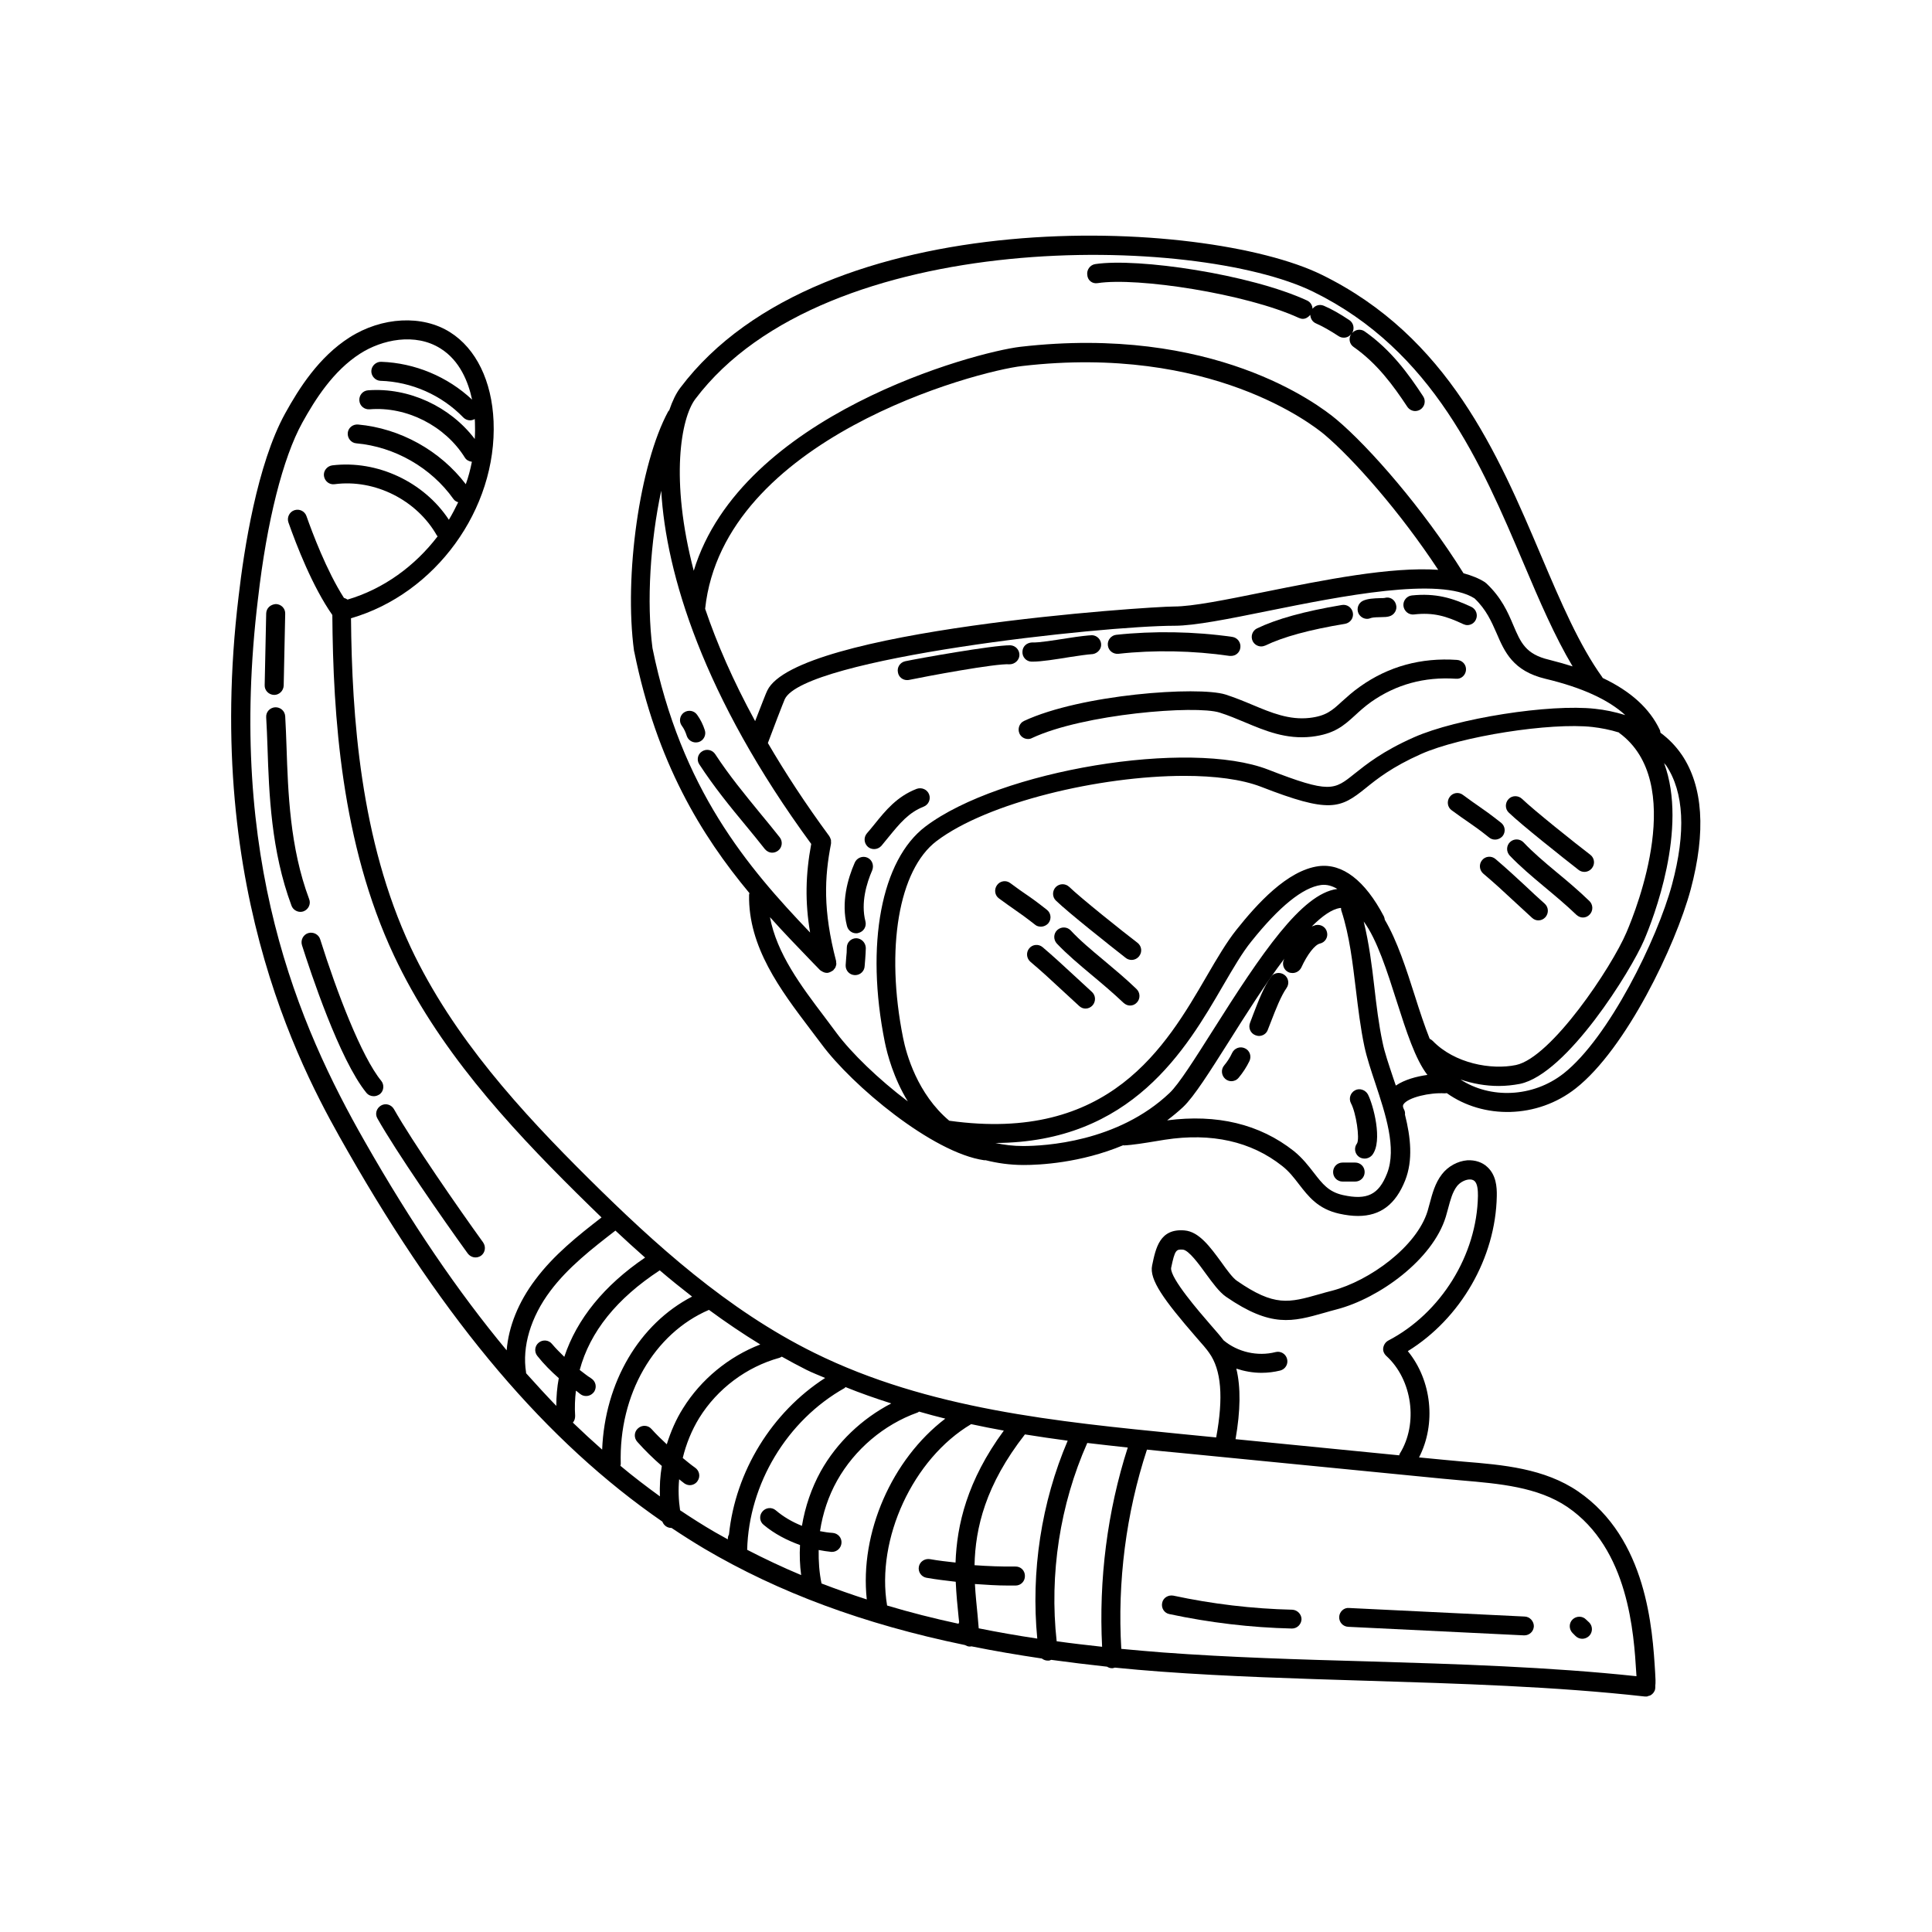 <?xml version="1.0" encoding="UTF-8"?>
<!-- Uploaded to: ICON Repo, www.iconrepo.com, Generator: ICON Repo Mixer Tools -->
<svg fill="#000000" width="800px" height="800px" version="1.1" viewBox="144 144 512 512" xmlns="http://www.w3.org/2000/svg">
 <g>
  <path d="m589.68 344.02c-1.613-2.367-3.527-4.281-5.644-5.844-0.051-0.25-0.051-0.504-0.152-0.707-2.672-5.691-7.707-10.277-15.164-13.805-0.051-0.051-0.051-0.152-0.102-0.203-6.098-8.465-10.984-19.902-16.121-31.992-11.586-27.305-24.738-58.242-58.242-74.664-31.035-15.215-132.5-19.801-169.98 29.977-1.109 1.461-2.066 3.426-2.922 5.945-0.102 0.102-0.203 0.203-0.301 0.352-7.508 13.906-11.738 43.527-9.02 63.48 0 0.051 0 0.051 0.051 0.102v0.051c5.945 29.371 17.734 48.617 30.531 63.984-0.051 0.152-0.102 0.301-0.102 0.453-0.25 13.855 8.414 25.293 16.07 35.418 1.059 1.41 2.117 2.769 3.125 4.133 8.062 10.934 29.371 28.816 43.125 30.781h0.352 0.051c3.023 0.754 6.348 1.258 10.078 1.258 4.133 0 15.012-0.504 26.348-5.238 0.051 0 0.102 0.051 0.152 0.051 2.316-0.102 5.691-0.656 8.414-1.109l2.469-0.402c12.395-1.914 22.871 0.453 31.086 6.953 1.863 1.461 3.125 3.125 4.484 4.887 2.469 3.176 4.988 6.5 10.629 7.758 1.812 0.402 3.477 0.605 4.988 0.605 5.945 0 9.977-3.074 12.496-9.422 2.117-5.34 1.461-11.438-0.051-17.434 0.051-0.453 0-0.906-0.25-1.359-0.453-0.855-0.25-1.211-0.152-1.359 1.211-1.863 7.055-3.176 10.934-2.922 0.203 0 0.402-0.051 0.555-0.051 9.672 6.902 23.93 6.801 34.16-1.258 13.301-10.43 26.449-37.785 30.48-52.75 4.078-15.312 3.269-27.305-2.371-35.668zm-16.574-5.793c17.836 13.047 4.734 46.352 1.914 52.898-3.93 9.219-19.902 33.152-29.27 35.117-6.551 1.359-16.273-0.402-22.066-6.398-0.25-0.25-0.504-0.402-0.805-0.555-1.359-3.426-2.672-7.406-3.93-11.387-2.266-7.106-4.684-14.609-7.961-20.152-0.051-0.301-0.102-0.605-0.25-0.906-4.988-9.523-10.984-14.105-17.281-13.301-8.363 1.109-16.426 10.125-21.766 16.828-2.621 3.273-5.188 7.656-7.859 12.242-10.883 18.742-25.797 44.336-68.266 38.391-8.414-7.055-11.387-17.633-12.242-21.965-4.734-23.629-1.16-44.535 8.867-52.145 13.504-10.227 43.227-17.281 65.695-17.281 8.012 0 15.113 0.906 20.254 2.871 18.238 7.106 21.008 5.844 27.809 0.352 2.922-2.367 6.953-5.594 14.66-9.02 10.531-4.684 34.309-8.414 45.445-7.152 2.168 0.25 4.586 0.707 7.004 1.461-0.004 0.102 0.047 0.102 0.047 0.102zm-81.117-116.93c31.84 15.617 44.586 45.645 55.82 72.094 4.18 9.875 8.211 19.246 12.949 27.207-1.965-0.605-4.031-1.211-6.246-1.762-6.195-1.461-7.508-4.535-9.473-9.168-1.461-3.477-3.176-7.356-7.152-11.082-0.051-0.051-0.102-0.051-0.152-0.102s-0.102-0.102-0.152-0.152c-1.613-1.059-3.578-1.812-5.742-2.418-10.68-17.129-24.988-33.453-33.605-40.707-5.039-4.231-32.797-25.191-83.883-19.297-11.938 1.41-73.906 17.984-86.504 59.348-6.348-24.285-3.375-40.457 0.402-45.492 34.562-45.852 132.76-43.633 163.74-28.469zm-147.87 113.81c-5.894-10.781-10.176-20.707-13.25-29.773 4.836-45.141 71.895-62.977 84.035-64.336 49.977-5.793 77.082 15.668 80.055 18.137 7.707 6.5 20.102 20.555 30.18 35.871-12.645-0.855-30.18 2.672-46.199 5.894-10.176 2.066-18.941 3.828-23.781 3.828-6.648 0-100.11 6.195-107.82 22.27-0.199 0.297-1.812 4.481-3.223 8.109zm-24.887-61.062c1.258 21.867 11.035 54.461 39.75 93.609-1.512 8.16-1.664 15.316-0.301 23.477-16.574-17.332-34.16-37.938-41.766-75.371-1.613-12.293-0.555-28.312 2.316-41.715zm46.449 143.69c-1.008-1.359-2.066-2.769-3.125-4.18-6.297-8.312-12.695-16.828-14.508-26.5 3.777 4.231 7.609 8.16 11.336 12.043l1.914 1.965c0.051 0.051 0.152 0.102 0.203 0.152 0.102 0.051 0.152 0.102 0.25 0.152 0.402 0.25 0.855 0.453 1.359 0.453 0.203 0 0.402 0 0.605-0.102 0.051 0 0.102-0.051 0.152-0.051 0.152-0.051 0.301-0.152 0.504-0.25 0.152-0.102 0.25-0.152 0.402-0.25 0.051-0.051 0.102-0.051 0.102-0.102 0.102-0.102 0.102-0.203 0.203-0.25 0.102-0.152 0.203-0.25 0.301-0.402 0.051-0.152 0.102-0.301 0.152-0.453 0.051-0.152 0.102-0.301 0.102-0.453 0-0.152 0-0.352-0.051-0.504v-0.301c-3.527-13.551-3.074-22.219-1.359-31.086v-0.051c0.051-0.203 0-0.352 0-0.555v-0.402c-0.051-0.152-0.102-0.25-0.152-0.402-0.051-0.203-0.152-0.352-0.25-0.504v-0.051c-6.348-8.613-11.738-16.879-16.324-24.738 1.008-2.769 4.18-10.984 4.484-11.637 5.238-10.934 84.289-19.445 103.28-19.445 5.34 0 14.359-1.812 24.789-3.93 19.246-3.879 45.543-9.168 54.715-3.324 3.125 2.973 4.484 6.144 5.844 9.219 2.117 4.938 4.332 10.027 12.949 12.09 9.672 2.316 16.625 5.492 21.16 9.621-2.769-0.855-5.492-1.41-7.961-1.664-11.992-1.359-36.727 2.519-48.062 7.559-8.312 3.68-12.594 7.152-15.77 9.672-5.391 4.332-6.5 5.238-22.824-1.109-20.957-8.16-71.086 0.152-90.836 15.062-11.738 8.867-15.973 31.285-10.781 57.133 0.656 3.223 2.316 9.523 6.098 15.719-7.816-5.902-14.973-12.855-18.902-18.145zm42.121 29.168c36.125-0.152 50.531-24.836 60.355-41.766 2.719-4.637 5.039-8.664 7.457-11.637 7.406-9.27 13.652-14.309 18.488-14.965 1.512-0.203 2.973 0.25 4.332 1.059h-0.102c-9.371 1.258-20 17.027-32.949 37.535-4.637 7.305-8.969 14.207-11.438 16.523-13.754 13.047-33.152 14.055-38.793 14.055-2.617 0.004-5.086-0.301-7.352-0.805zm103.79 8.062c-2.215 5.644-5.289 7.152-11.688 5.742-3.828-0.855-5.441-2.973-7.707-5.894-1.41-1.812-3.023-3.93-5.34-5.793-9.07-7.152-20.355-9.824-33.555-8.113 1.461-1.109 2.871-2.266 4.231-3.527 2.922-2.769 7.004-9.27 12.242-17.531 4.18-6.648 9.422-14.965 14.609-21.816-0.051 0.102-0.102 0.203-0.152 0.301-0.555 1.258 0 2.769 1.258 3.324 0.352 0.152 0.707 0.203 1.059 0.203 0.957 0 1.863-0.555 2.316-1.461 1.562-3.426 3.578-6.047 4.938-6.348 1.359-0.301 2.215-1.664 1.863-3.023-0.301-1.359-1.664-2.168-3.023-1.863-0.352 0.102-0.707 0.25-1.008 0.352 2.769-2.769 5.34-4.586 7.508-4.887h0.25c0 0.25 0 0.504 0.102 0.754 2.168 6.648 2.973 13.855 3.828 20.859 0.605 4.988 1.211 10.125 2.266 15.113 0.656 3.023 1.762 6.348 2.922 9.824 2.629 7.965 5.699 17.133 3.082 23.785zm2.316-23.277c-0.25-0.754-0.504-1.461-0.754-2.215-1.109-3.375-2.215-6.5-2.769-9.27-1.008-4.734-1.613-9.773-2.168-14.609-0.656-5.742-1.41-11.637-2.82-17.383 3.527 4.734 6.246 13.301 8.766 21.211 2.519 7.859 4.887 15.266 8.113 19.445-2.926 0.402-6.051 1.258-8.367 2.82zm73.203-53.301c-3.93 14.559-16.777 40.656-28.719 50.078-8.211 6.449-19.496 6.75-27.355 1.613 3.273 1.109 6.699 1.715 10.125 1.715 1.914 0 3.777-0.203 5.644-0.555 12.496-2.621 29.473-30.078 32.898-38.09 2.418-5.644 11.738-29.574 5.289-46.953 0.152 0.25 0.352 0.402 0.555 0.656 4.738 7.098 5.289 17.68 1.562 31.535z"/>
  <path d="m414.16 338.38c0.402 0.906 1.309 1.461 2.266 1.461 0.352 0 0.707-0.051 1.059-0.25 13.652-6.398 43.43-8.766 49.727-6.75 2.266 0.707 4.535 1.664 6.699 2.57 5.391 2.266 10.934 4.586 17.684 3.828 6.047-0.707 8.566-2.973 11.488-5.644 1.258-1.16 2.519-2.316 4.281-3.578 6.602-4.637 14.105-6.699 22.469-6.144 1.41 0.152 2.57-0.957 2.672-2.316 0.102-1.41-0.957-2.57-2.367-2.672-9.523-0.656-18.188 1.715-25.695 7.055-2.016 1.41-3.477 2.769-4.785 3.93-2.621 2.418-4.231 3.879-8.613 4.383-5.391 0.605-10.125-1.359-15.164-3.477-2.266-0.957-4.637-1.914-7.106-2.719-7.254-2.266-38.289-0.051-53.402 7.004-1.211 0.551-1.766 2.062-1.211 3.32z"/>
  <path d="m547.36 355.71c-1.008-0.957-2.621-0.957-3.578 0.051-0.957 1.008-0.957 2.621 0.051 3.578 3.273 3.176 14.66 12.191 18.539 15.215 0.453 0.352 1.008 0.504 1.512 0.504 0.754 0 1.512-0.352 2.016-1.008 0.855-1.109 0.656-2.672-0.453-3.527-4.031-3.074-15.062-11.891-18.086-14.812z"/>
  <path d="m556.53 375.16c-3.273-2.719-6.348-5.34-8.766-7.91-0.957-1.008-2.57-1.059-3.578-0.102-1.008 0.957-1.059 2.519-0.102 3.578 2.621 2.769 5.844 5.492 9.219 8.312 2.769 2.316 5.691 4.734 8.465 7.406 0.504 0.453 1.109 0.707 1.715 0.707 0.656 0 1.309-0.25 1.812-0.805 0.957-1.008 0.906-2.621-0.102-3.578-2.871-2.773-5.793-5.242-8.664-7.609z"/>
  <path d="m540.21 366.5c0.754 0 1.512-0.352 2.016-0.957 0.855-1.109 0.656-2.672-0.453-3.527-2.82-2.215-4.18-3.176-5.844-4.332-1.109-0.754-2.316-1.613-4.231-3.023-1.109-0.855-2.719-0.605-3.527 0.555-0.805 1.109-0.605 2.719 0.555 3.527 1.965 1.41 3.176 2.316 4.332 3.074 1.613 1.109 2.922 2.016 5.644 4.18 0.453 0.352 0.957 0.504 1.508 0.504z"/>
  <path d="m548.27 378.79c-2.57-2.367-4.938-4.586-7.961-7.152-1.059-0.906-2.672-0.754-3.527 0.301-0.906 1.059-0.754 2.672 0.301 3.578 2.973 2.519 5.289 4.637 7.809 7.004 1.562 1.461 3.223 2.973 5.141 4.734 0.504 0.453 1.059 0.656 1.664 0.656 0.707 0 1.359-0.301 1.863-0.855 0.906-1.059 0.855-2.621-0.203-3.578-1.91-1.715-3.574-3.227-5.086-4.688z"/>
  <path d="m427.36 379.04c-1.008-0.957-2.57-0.957-3.578 0.051-0.957 1.008-0.957 2.621 0.051 3.578 3.273 3.176 14.66 12.191 18.539 15.215 0.453 0.352 1.008 0.504 1.512 0.504 0.754 0 1.512-0.352 2.016-1.008 0.855-1.109 0.656-2.672-0.453-3.527-4.031-3.074-15.062-11.891-18.086-14.812z"/>
  <path d="m436.52 398.49c-3.273-2.719-6.398-5.34-8.766-7.91-0.957-1.008-2.519-1.059-3.578-0.102-1.008 0.957-1.059 2.519-0.102 3.578 2.621 2.769 5.844 5.492 9.219 8.312 2.769 2.316 5.644 4.734 8.465 7.406 0.504 0.453 1.109 0.707 1.715 0.707 0.656 0 1.309-0.25 1.812-0.805 0.957-1.008 0.906-2.621-0.102-3.578-2.867-2.773-5.793-5.191-8.664-7.609z"/>
  <path d="m419.85 389.57c0.754 0 1.512-0.352 2.016-0.957 0.855-1.109 0.656-2.672-0.453-3.527-2.82-2.215-4.031-3.074-5.594-4.133-1.008-0.707-2.215-1.512-4.082-2.922-1.109-0.855-2.719-0.605-3.527 0.555-0.805 1.109-0.605 2.719 0.555 3.527 1.965 1.461 3.176 2.266 4.231 3.023 1.461 1.008 2.672 1.863 5.391 3.981 0.355 0.301 0.91 0.453 1.465 0.453z"/>
  <path d="m428.26 402.16c-2.57-2.367-4.938-4.586-7.961-7.152-1.059-0.906-2.672-0.754-3.527 0.301-0.906 1.059-0.754 2.672 0.301 3.578 2.973 2.519 5.289 4.637 7.809 7.004 1.562 1.461 3.223 2.973 5.141 4.734 0.504 0.453 1.059 0.656 1.664 0.656 0.707 0 1.359-0.301 1.863-0.855 0.906-1.059 0.855-2.621-0.203-3.578-1.91-1.766-3.574-3.277-5.086-4.688z"/>
  <path d="m503.08 432.95c-1.211 0.656-1.715 2.168-1.059 3.426 1.359 2.519 2.367 9.32 1.613 10.629-0.855 1.109-0.656 2.672 0.453 3.527 0.453 0.352 1.008 0.504 1.562 0.504 0.754 0 1.512-0.352 2.016-0.957 2.871-3.68 0.25-13.352-1.16-16.07-0.707-1.211-2.219-1.715-3.426-1.059z"/>
  <path d="m503.13 452.09h-3.324c-1.41 0-2.519 1.109-2.519 2.519 0 1.41 1.109 2.519 2.519 2.519h3.324c1.41 0 2.519-1.109 2.519-2.519 0-1.414-1.109-2.519-2.519-2.519z"/>
  <path d="m480.81 402.87c-1.914 2.672-3.375 6.551-4.684 9.926l-0.855 2.266c-0.504 1.309 0.102 2.769 1.41 3.273 0.301 0.102 0.605 0.203 0.957 0.203 1.008 0 1.965-0.605 2.316-1.562l0.906-2.316c1.211-3.125 2.57-6.648 4.082-8.816 0.805-1.109 0.555-2.719-0.605-3.527-1.16-0.805-2.719-0.555-3.527 0.555z"/>
  <path d="m473.91 421.81c-1.258-0.605-2.769-0.051-3.375 1.211-0.555 1.211-1.309 2.367-2.117 3.324-0.906 1.059-0.754 2.672 0.301 3.578 0.453 0.402 1.059 0.605 1.613 0.605 0.707 0 1.41-0.301 1.914-0.906 1.109-1.309 2.117-2.871 2.871-4.434 0.609-1.312 0.055-2.824-1.207-3.379z"/>
  <path d="m324.68 336.32c0.605 0.805 1.008 1.715 1.309 2.672 0.352 1.059 1.309 1.762 2.418 1.762 0.25 0 0.504-0.051 0.754-0.102 1.309-0.402 2.066-1.863 1.613-3.176-0.453-1.41-1.109-2.769-2.016-4.031-0.805-1.16-2.367-1.41-3.527-0.605-1.105 0.812-1.359 2.371-0.551 3.481z"/>
  <path d="m329.31 346.54c3.879 5.945 8.012 11.035 12.445 16.375 1.664 2.016 3.273 3.981 4.938 6.098 0.504 0.605 1.211 0.957 1.965 0.957 0.555 0 1.109-0.203 1.562-0.555 1.109-0.855 1.258-2.469 0.402-3.527-1.664-2.117-3.324-4.133-4.988-6.144-4.281-5.238-8.363-10.176-12.09-15.871-0.754-1.16-2.316-1.512-3.477-0.754-1.16 0.703-1.512 2.266-0.758 3.422z"/>
  <path d="m434.91 219.03c10.43-1.613 39.246 2.769 53.305 9.219 0.352 0.152 0.707 0.25 1.059 0.25 0.754 0 1.461-0.453 1.965-1.059 0.051 0.957 0.555 1.863 1.512 2.266 1.812 0.805 3.68 1.863 5.996 3.375 0.453 0.301 0.906 0.402 1.41 0.402 0.754 0 1.461-0.352 1.914-0.957-0.754 1.16-0.453 2.672 0.656 3.426 6.195 4.332 10.48 10.176 14.207 15.82 0.504 0.754 1.309 1.16 2.117 1.16 0.453 0 0.957-0.152 1.359-0.402 1.16-0.754 1.512-2.316 0.754-3.477-3.981-6.098-8.613-12.395-15.516-17.23-1.059-0.754-2.519-0.504-3.324 0.453 0.707-1.16 0.402-2.672-0.707-3.426-2.57-1.715-4.684-2.922-6.801-3.828-1.109-0.453-2.266-0.102-2.973 0.805-0.051-0.906-0.555-1.762-1.41-2.168-15.012-6.953-44.84-11.387-56.176-9.672-1.359 0.203-2.316 1.512-2.117 2.871 0.098 1.465 1.355 2.422 2.769 2.172z"/>
  <path d="m518.7 306.84c5.188-0.605 8.613 0.453 13.098 2.57 0.352 0.152 0.707 0.25 1.059 0.25 0.957 0 1.863-0.555 2.266-1.461 0.605-1.258 0.051-2.769-1.211-3.375-5.039-2.367-9.473-3.68-15.77-3.023-1.359 0.152-2.367 1.41-2.215 2.769 0.156 1.363 1.363 2.422 2.773 2.269z"/>
  <path d="m506.3 308c0.352 0 0.754-0.102 1.109-0.25 0.453-0.152 1.914-0.203 2.621-0.203 0.957 0 1.562-0.051 2.117-0.203 1.359-0.352 2.215-1.762 1.812-3.125-0.352-1.359-1.664-2.168-3.023-1.762-0.25 0.051-0.605 0.051-1.059 0.051-1.914 0.051-3.477 0.152-4.684 0.707-1.258 0.605-1.762 2.117-1.16 3.375 0.453 0.855 1.309 1.41 2.266 1.41z"/>
  <path d="m478.24 315.31c0.352 0 0.754-0.102 1.109-0.25 4.684-2.266 11.637-4.18 21.109-5.742 1.359-0.25 2.316-1.512 2.066-2.922-0.25-1.359-1.512-2.316-2.922-2.066-9.977 1.664-17.332 3.727-22.469 6.195-1.258 0.605-1.762 2.117-1.16 3.375 0.453 0.906 1.359 1.41 2.266 1.41z"/>
  <path d="m440.36 317.27c9.371-1.059 19.852-0.855 29.523 0.555h0.352c1.258 0 2.316-0.906 2.469-2.168 0.203-1.359-0.754-2.672-2.117-2.871-10.078-1.461-21.008-1.613-30.781-0.555-1.359 0.152-2.367 1.41-2.215 2.769 0.148 1.414 1.355 2.371 2.769 2.269z"/>
  <path d="m417.33 319.34h0.352c2.316 0 6.098-0.605 9.824-1.211 2.215-0.352 4.836-0.707 5.691-0.754 1.309 0 2.57-1.059 2.621-2.418 0.051-1.41-1.059-2.57-2.418-2.621-1.059 0.051-3.125 0.25-6.602 0.805-3.324 0.504-7.457 1.211-9.219 1.109-1.512 0.051-2.57 1.059-2.621 2.418-0.098 1.461 1.012 2.621 2.371 2.672z"/>
  <path d="m384.38 324.23c0.152 0 0.352 0 0.555-0.051 4.082-0.855 23.074-4.434 26.602-4.133 1.359 0 2.57-1.059 2.621-2.418 0.051-1.41-1.059-2.57-2.418-2.621-4.586-0.051-24.586 3.527-27.859 4.231-1.359 0.301-2.215 1.613-1.914 2.973 0.199 1.211 1.258 2.019 2.414 2.019z"/>
  <path d="m379.64 365.64c2.769-3.375 5.141-6.297 9.117-7.859 1.309-0.504 1.965-1.965 1.461-3.273-0.504-1.309-1.965-1.914-3.273-1.461-5.238 2.016-8.262 5.742-11.184 9.371-0.656 0.805-1.309 1.613-2.016 2.418-0.906 1.059-0.805 2.621 0.25 3.578 0.453 0.402 1.059 0.605 1.664 0.605 0.707 0 1.41-0.301 1.914-0.855 0.656-0.812 1.359-1.668 2.066-2.523z"/>
  <path d="m373.85 371.28c-1.258-0.555-2.769 0.051-3.324 1.309-1.863 4.231-3.68 10.578-2.066 16.828 0.301 1.16 1.309 1.914 2.418 1.914 0.203 0 0.402 0 0.656-0.102 1.359-0.352 2.168-1.715 1.812-3.074-1.258-4.887 0.301-10.078 1.812-13.551 0.504-1.309-0.051-2.769-1.309-3.324z"/>
  <path d="m370.93 392.64s-0.051 0 0 0c-1.41 0-2.519 1.109-2.519 2.519 0 0.906-0.051 1.715-0.152 2.519-0.051 0.707-0.102 1.359-0.152 2.117-0.051 1.41 1.008 2.57 2.418 2.621h0.102c1.359 0 2.469-1.059 2.519-2.418 0.051-0.707 0.102-1.309 0.152-1.914 0.051-0.906 0.152-1.863 0.152-2.871-0.051-1.418-1.16-2.527-2.519-2.574z"/>
  <path d="m582.63 587.21c-0.707-11.539-2.168-35.469-20.402-47.961-8.918-6.098-19.852-7.055-30.48-7.91-1.664-0.152-3.273-0.301-4.887-0.453l-6.801-0.656c4.586-8.918 3.375-20.402-2.973-28.164 13.957-8.613 23.277-24.688 23.578-41.109 0.051-2.469-0.203-5.543-2.469-7.656-1.359-1.309-3.273-1.914-5.34-1.812-2.57 0.203-5.141 1.613-6.75 3.727-1.812 2.367-2.519 5.09-3.223 7.707-0.203 0.656-0.352 1.359-0.555 2.016-2.871 9.422-15.367 18.488-25.293 21.109-1.211 0.301-2.316 0.605-3.324 0.906-8.16 2.316-11.941 3.375-21.914-3.527-1.109-0.754-2.672-2.871-4.133-4.938-2.922-3.981-5.894-8.113-9.773-8.414-6.551-0.555-7.609 4.684-8.566 9.27-0.805 3.777 3.125 9.168 11.637 18.992 1.562 1.762 2.871 3.273 3.477 4.18 3.223 4.484 3.828 11.789 1.863 22.418l-9.219-0.906c-33-3.273-67.109-6.602-97.285-21.512-23.074-11.387-42.32-28.867-59.652-46.047-17.938-17.785-36.074-37.535-47.309-61.414-13.352-28.516-15.566-61.211-15.82-87.211 22.32-6.449 38.742-28.867 37.785-52.195-0.453-10.68-4.637-19.246-11.488-23.578-7.356-4.684-18.086-4.133-26.703 1.359-8.113 5.188-13.352 13.453-17.027 20.102-7.457 13.504-10.934 36.172-12.344 48.465-9.621 79.602 18.34 128.57 28.867 147.01 25.996 45.543 52.75 77.082 83.43 98.242 0.352 0.957 1.258 1.664 2.316 1.664h0.102c2.871 1.914 5.793 3.777 8.766 5.543 19.598 11.539 42.117 19.949 68.973 25.492 0.402 0.203 0.805 0.402 1.258 0.402 0.152 0 0.301 0 0.453-0.051h0.051c5.996 1.211 12.191 2.266 18.641 3.223 0.453 0.352 1.008 0.555 1.562 0.555h0.352c0.203-0.051 0.352-0.102 0.555-0.203 4.785 0.656 9.773 1.258 14.812 1.812 0.402 0.25 0.805 0.402 1.258 0.402h0.203c0.203 0 0.402-0.102 0.605-0.152 3.981 0.402 8.062 0.754 12.191 1.059 17.734 1.309 36.426 1.863 54.461 2.418 24.586 0.754 50.027 1.512 73.809 4.18h0.301 0.25c0.102 0 0.152-0.051 0.25-0.102 0.203-0.051 0.352-0.102 0.555-0.152 0.102-0.051 0.25-0.152 0.352-0.203 0.152-0.102 0.25-0.203 0.402-0.352 0.102-0.102 0.152-0.203 0.25-0.301 0.102-0.152 0.152-0.301 0.25-0.453 0.051-0.152 0.102-0.25 0.102-0.402 0-0.102 0.051-0.152 0.051-0.25v-0.301c0-0.102 0.051-0.152 0-0.25 0.117-0.949 0.066-2.156-0.035-3.617zm-110.99-80.508c2.168 0.707 4.383 1.109 6.648 1.109 1.664 0 3.375-0.203 4.988-0.605 1.359-0.352 2.168-1.715 1.812-3.074-0.352-1.359-1.715-2.168-3.074-1.812-4.734 1.211-10.027 0-13.754-3.125-0.754-1.008-1.965-2.418-3.477-4.133-2.922-3.375-10.629-12.242-10.43-15.012 1.008-4.887 1.359-4.988 3.125-4.887 1.562 0.152 4.281 3.879 6.098 6.398 1.812 2.469 3.527 4.836 5.34 6.098 11.941 8.211 17.582 6.648 26.098 4.231 1.008-0.301 2.117-0.605 3.273-0.906 11.184-2.922 25.391-13.148 28.867-24.535 0.203-0.707 0.402-1.461 0.605-2.168 0.605-2.266 1.16-4.383 2.367-5.945 0.754-0.957 2.016-1.664 3.176-1.762 0.605-0.051 1.109 0.102 1.461 0.402 0.855 0.805 0.906 2.621 0.906 3.93-0.25 15.668-9.824 31.086-23.73 38.34-0.754 0.402-1.211 1.109-1.359 1.914-0.152 0.805 0.203 1.613 0.805 2.168 6.902 6.297 8.516 17.938 3.578 25.895-0.102 0.152-0.102 0.301-0.152 0.453l-43.379-4.281c1.316-7.559 1.414-13.754 0.207-18.691zm-109.93 56.93c-0.605-2.922-0.805-5.894-0.754-8.867 1.109 0.203 2.266 0.402 3.375 0.504h0.152c1.309 0 2.418-1.008 2.519-2.367 0.102-1.41-0.957-2.57-2.367-2.672-1.109-0.051-2.215-0.25-3.324-0.453 0.707-4.684 2.215-9.27 4.535-13.402 4.637-8.262 12.395-14.863 21.312-18.035 0.152-0.051 0.25-0.152 0.402-0.25 2.316 0.656 4.637 1.309 6.953 1.863-14.156 10.781-22.723 30.277-20.809 47.914-4.09-1.312-8.066-2.723-11.996-4.234zm6.348-52.043c3.981 1.613 8.012 3.023 12.141 4.332-7.758 4.031-14.41 10.328-18.691 17.984-2.469 4.484-4.133 9.371-4.988 14.461-2.519-1.008-4.887-2.367-6.953-4.133-1.059-0.906-2.672-0.707-3.527 0.352-0.906 1.059-0.754 2.672 0.352 3.527 2.82 2.367 6.144 4.082 9.621 5.34-0.152 2.672-0.051 5.34 0.301 7.961-4.938-2.066-9.723-4.332-14.309-6.699 0.453-17.48 10.578-34.309 25.844-42.875 0.059-0.051 0.109-0.152 0.211-0.25zm33.301 9.824c2.871 0.605 5.793 1.211 8.664 1.715-9.773 13.301-12.445 25.039-12.797 34.965-2.266-0.25-4.535-0.504-6.801-0.906-1.359-0.203-2.672 0.656-2.922 2.016s0.656 2.672 2.016 2.922c2.57 0.453 5.141 0.754 7.758 1.059 0.152 3.324 0.453 6.449 0.754 9.32 0.051 0.453 0.102 0.957 0.152 1.41-0.102 0.102-0.102 0.25-0.152 0.402-6.551-1.41-12.898-3.023-18.941-4.836-2.973-17.637 6.852-38.898 22.27-48.066zm1.711 50.633c-0.25-2.621-0.555-5.391-0.707-8.262 2.922 0.203 5.894 0.402 8.816 0.402h1.965c1.41 0 2.519-1.16 2.469-2.57 0-1.41-1.109-2.519-2.57-2.469-3.578 0.051-7.203-0.102-10.781-0.352 0.203-9.875 2.922-21.312 13.352-34.66 3.777 0.605 7.559 1.16 11.336 1.664-7.004 16.375-9.773 34.762-8.062 52.445-5.34-0.805-10.531-1.715-15.516-2.719-0.098-1.164-0.199-2.273-0.301-3.481zm29.07-45.645c3.629 0.453 7.203 0.805 10.73 1.211-5.441 16.93-7.707 35.066-6.801 52.801-4.082-0.453-8.113-0.906-12.043-1.461-1.961-17.738 0.859-36.23 8.113-52.551zm-111.44 0.352c-1.41-1.309-2.769-2.621-4.031-4.031-0.906-1.059-2.519-1.16-3.578-0.203-1.059 0.906-1.16 2.519-0.203 3.578 2.016 2.266 4.18 4.383 6.5 6.398-0.453 2.672-0.605 5.34-0.504 8.062-3.527-2.57-7.055-5.238-10.48-8.113 0.051-0.152 0.102-0.301 0.102-0.504-0.555-18.391 8.816-34.562 23.375-40.809 4.383 3.223 8.918 6.297 13.602 9.168-8.363 3.223-15.719 9.27-20.453 16.879-1.859 2.922-3.269 6.199-4.328 9.574zm-27.156-23.176c-1.109-1.109-2.215-2.168-3.223-3.375-0.855-1.109-2.469-1.258-3.527-0.402-1.109 0.855-1.258 2.469-0.402 3.527 1.715 2.168 3.629 4.082 5.691 5.894-0.453 2.418-0.656 4.836-0.656 7.356-2.672-2.769-5.34-5.691-8.012-8.664v-0.203c-1.109-6.801 1.211-14.66 6.449-21.613 4.684-6.246 11.035-11.184 17.23-15.973 2.57 2.418 5.188 4.785 7.859 7.152-10.828 7.356-18.086 16.273-21.41 26.301zm-81.164-200.97c2.316-20.355 6.602-37.332 11.738-46.602 3.375-6.098 8.16-13.703 15.316-18.289 5.793-3.727 14.609-5.594 21.312-1.359 5.141 3.223 7.356 8.867 8.363 13.551-6.5-6.098-15.164-9.723-24.082-10.027-1.359-0.051-2.57 1.059-2.621 2.418-0.051 1.359 1.059 2.57 2.418 2.621 8.211 0.25 16.223 3.777 21.965 9.723 0.504 0.504 1.16 0.754 1.812 0.754 0.402 0 0.855-0.152 1.211-0.352 0 0.301 0.051 0.605 0.051 0.855 0.051 1.461 0.051 2.922-0.051 4.434-6.5-8.566-17.434-13.703-28.266-12.898-1.41 0.102-2.418 1.309-2.316 2.719 0.102 1.41 1.309 2.418 2.719 2.316 9.824-0.805 20 4.383 25.242 12.797 0.402 0.656 1.109 1.008 1.863 1.109-0.402 2.016-0.906 3.981-1.613 5.945-6.801-8.918-17.383-14.812-28.566-15.82-1.41-0.102-2.621 0.906-2.719 2.266-0.102 1.359 0.906 2.621 2.266 2.719 10.176 0.906 19.852 6.449 25.746 14.762 0.301 0.453 0.805 0.707 1.258 0.855-0.754 1.562-1.562 3.125-2.469 4.637-6.602-10.027-18.992-15.871-30.934-14.41-1.359 0.203-2.367 1.461-2.168 2.82 0.203 1.359 1.41 2.367 2.82 2.168 10.68-1.41 21.816 4.231 27.105 13.602 0.051 0.102 0.152 0.102 0.203 0.203-5.996 7.859-14.309 13.957-23.879 16.777-0.301-0.203-0.605-0.352-0.957-0.453-4.637-7.254-8.414-17.383-9.926-21.664-0.453-1.309-1.863-2.016-3.223-1.562-1.309 0.453-2.016 1.914-1.562 3.223 2.117 5.996 6.348 16.977 11.637 24.535 0.203 26.652 2.367 60.508 16.324 90.23 11.539 24.586 30.027 44.738 48.316 62.875 2.215 2.168 4.434 4.383 6.699 6.551-6.246 4.836-12.645 9.926-17.531 16.473-4.535 5.996-7.106 12.496-7.609 18.742-12.898-15.516-25.34-33.805-37.586-55.316-17.578-30.77-36.672-74.855-28.309-143.93zm83.434 218.4c0.402-0.453 0.605-1.059 0.605-1.762-0.152-2.316-0.051-4.535 0.203-6.699 0.504 0.301 0.906 0.754 1.41 1.059 0.402 0.25 0.855 0.352 1.309 0.352 0.855 0 1.664-0.453 2.168-1.211 0.707-1.211 0.352-2.719-0.855-3.477-1.059-0.656-2.016-1.461-3.023-2.215 2.719-10.125 9.824-18.941 21.211-26.398 2.769 2.367 5.644 4.684 8.566 6.953-14.008 7.254-23.125 22.723-23.832 40.559-2.574-2.269-5.195-4.691-7.762-7.16zm28.414 23.227c-0.402-2.719-0.504-5.492-0.25-8.211 0.453 0.352 0.906 0.754 1.41 1.109 0.453 0.301 0.957 0.453 1.41 0.453 0.805 0 1.613-0.402 2.066-1.109 0.805-1.16 0.504-2.719-0.656-3.527-1.16-0.805-2.215-1.715-3.273-2.57 0.906-3.727 2.367-7.356 4.383-10.629 4.785-7.707 12.496-13.504 21.262-15.922 0.203-0.051 0.402-0.203 0.605-0.301 2.168 1.211 4.281 2.367 6.5 3.477 1.613 0.805 3.324 1.461 4.988 2.168-14.156 9.117-23.781 24.789-25.492 41.516-0.25 0.352-0.301 0.805-0.301 1.258-1.16-0.656-2.266-1.258-3.426-1.914-3.133-1.816-6.203-3.781-9.227-5.797zm127.96 37.688c-3.727-0.301-7.406-0.605-11.035-0.957-1.059-17.734 1.258-35.922 6.801-52.801 2.922 0.301 5.844 0.605 8.664 0.855l69.727 6.852c1.664 0.152 3.273 0.301 4.988 0.453 9.926 0.855 20.203 1.715 28.062 7.055 16.223 11.082 17.582 33.402 18.238 44.082 0 0.25 0.051 0.504 0.051 0.754-23.125-2.469-47.559-3.223-71.238-3.93-18.031-0.5-36.672-1.055-54.258-2.363z"/>
  <path d="m216.61 328.16h0.051c1.359 0 2.469-1.109 2.519-2.469l0.402-19.043c0.051-1.41-1.059-2.519-2.469-2.57-1.41 0.102-2.519 1.059-2.57 2.469l-0.402 19.043c-0.051 1.359 1.059 2.519 2.469 2.57z"/>
  <path d="m225.93 382.27c-5.141-13.703-5.594-28.465-5.996-40.305-0.102-2.922-0.203-5.644-0.352-8.16-0.102-1.41-1.258-2.418-2.672-2.367-1.41 0.102-2.469 1.258-2.367 2.672 0.152 2.469 0.25 5.141 0.352 8.012 0.402 12.191 0.957 27.406 6.348 41.867 0.352 1.008 1.359 1.664 2.367 1.664 0.301 0 0.605-0.051 0.855-0.152 1.312-0.512 1.969-1.973 1.465-3.231z"/>
  <path d="m245.03 430.43c-5.238-6.398-11.789-23.527-16.172-37.484-0.402-1.309-1.812-2.066-3.176-1.664-1.309 0.402-2.066 1.812-1.664 3.176 2.215 6.953 9.926 30.379 17.078 39.145 0.504 0.605 1.211 0.906 1.965 0.906 0.555 0 1.109-0.203 1.613-0.555 1.059-0.855 1.211-2.465 0.355-3.523z"/>
  <path d="m272.03 473.25c-6.801-9.422-18.691-26.602-23.629-35.316-0.707-1.211-2.215-1.664-3.426-0.957-1.211 0.707-1.664 2.215-0.957 3.426 5.039 8.918 17.078 26.301 23.93 35.77 0.504 0.656 1.258 1.059 2.066 1.059 0.504 0 1.008-0.152 1.461-0.453 1.109-0.809 1.359-2.371 0.555-3.527z"/>
  <path d="m486.45 570.59c-10.578-0.25-21.16-1.512-31.488-3.727-1.359-0.25-2.719 0.555-2.973 1.914-0.301 1.359 0.555 2.719 1.914 2.973 10.629 2.266 21.562 3.578 32.445 3.828h0.051c1.359 0 2.469-1.109 2.519-2.469 0-1.312-1.109-2.469-2.469-2.519z"/>
  <path d="m548.07 572.4-46.551-2.266c-1.359-0.152-2.57 1.008-2.621 2.367-0.051 1.41 1.008 2.57 2.418 2.621l46.551 2.266h0.102c1.359 0 2.469-1.059 2.519-2.418 0.004-1.312-1.055-2.519-2.418-2.57z"/>
  <path d="m564.34 573.21c-0.957-1.008-2.57-1.008-3.578-0.051-1.008 0.957-1.008 2.57-0.051 3.578l0.805 0.805c0.504 0.504 1.16 0.754 1.812 0.754 0.605 0 1.258-0.25 1.762-0.707 1.008-0.957 1.059-2.57 0.102-3.578z"/>
 </g>
</svg>